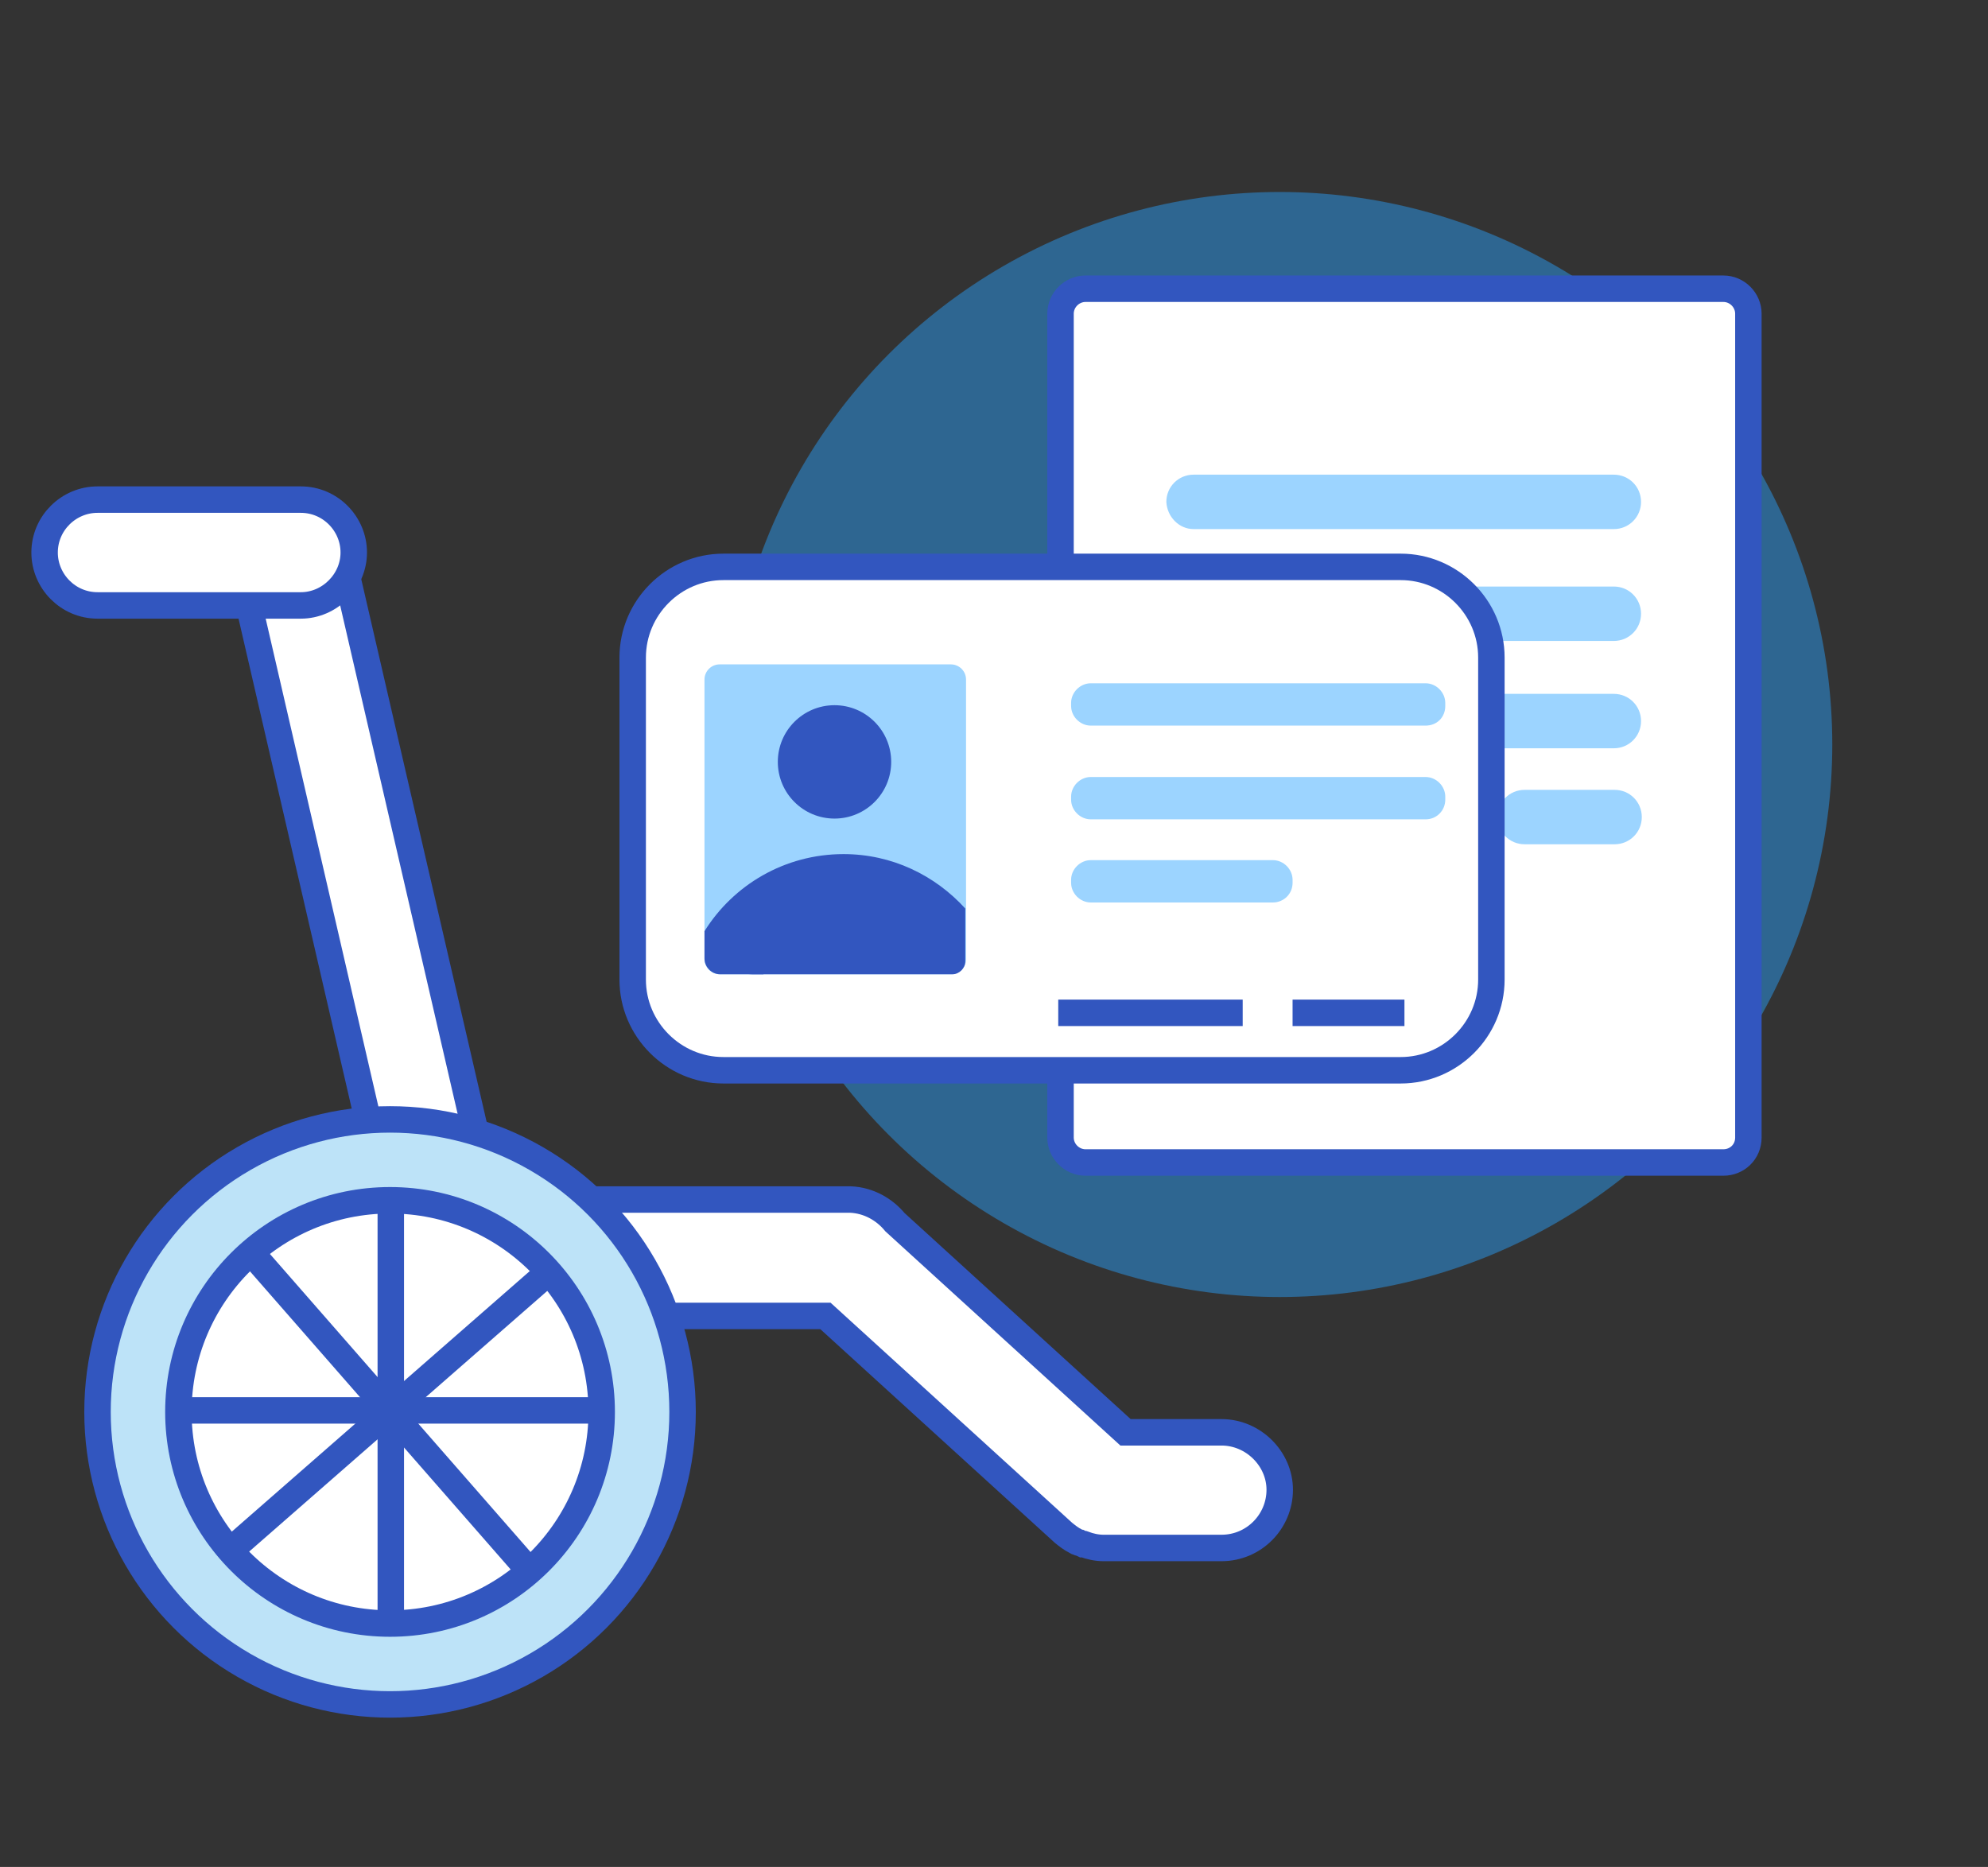 <?xml version="1.0" encoding="utf-8"?>
<!-- Generator: Adobe Illustrator 23.0.1, SVG Export Plug-In . SVG Version: 6.00 Build 0)  -->
<svg version="1.1" id="Capa_1" xmlns="http://www.w3.org/2000/svg" xmlns:xlink="http://www.w3.org/1999/xlink" x="0px" y="0px"
	 viewBox="0 0 263 247" style="enable-background:new 0 0 263 247;" xml:space="preserve">
<rect x="0" y="0" width="263" height="247" fill="#333333" stroke="none"/>
<style type="text/css">
	.st0{opacity:0.46;fill:#27A1FF;}
	.st1{fill:#FFFFFF;stroke:#3256BF;stroke-width:3.5;stroke-miterlimit:10;}
	.st2{fill:#BDE3F8;stroke:#3256BF;stroke-width:3.5;stroke-miterlimit:10;}
	.st3{clip-path:url(#SVGID_2_);}
	.st4{opacity:0.33;fill:#61AAEA;}
	.st5{fill:#3256BF;}
</style>
<circle class="st0" cx="169.3" cy="98.5" r="73.1"/>
<path class="st1" d="M161.6,189.5h-12.7l-30.5-27.8c-1.4-1.7-3.5-2.9-5.9-3c0,0,0,0,0,0c-0.1,0-0.1,0-0.2,0H77.3
	c-4.3,0-7.7,3.5-7.7,7.7c0,4.3,3.5,7.7,7.7,7.7h31.9l31.5,28.7c0.5,0.4,1,0.8,1.6,1.1c0,0,0,0,0,0c0.2,0.1,0.3,0.2,0.5,0.2
	c0.2,0.1,0.3,0.1,0.5,0.2c0,0,0,0,0.1,0c0.8,0.3,1.7,0.5,2.6,0.5h15.6c4.3,0,7.7-3.5,7.7-7.7C169.3,193,165.8,189.5,161.6,189.5z"/>
<rect x="43.7" y="70.1" transform="matrix(0.974 -0.225 0.225 0.974 -27.025 14.572)" class="st1" width="13.5" height="111.7"/>
<circle class="st2" cx="51.6" cy="186.8" r="38.7"/>
<g>
	<defs>
		<circle id="SVGID_1_" cx="51.6" cy="186.8" r="28"/>
	</defs>
	<use xlink:href="#SVGID_1_"  style="overflow:visible;fill:#FFFFFF;"/>
	<clipPath id="SVGID_2_">
		<use xlink:href="#SVGID_1_"  style="overflow:visible;"/>
	</clipPath>
	<g class="st3">
		<line class="st1" x1="51.7" y1="143" x2="51.7" y2="230.7"/>
		<line class="st1" x1="95.6" y1="186.6" x2="7.8" y2="186.6"/>
		<line class="st1" x1="22.8" y1="153.8" x2="80.6" y2="219.9"/>
		<line class="st1" x1="84.6" y1="157.8" x2="18.5" y2="215.6"/>
	</g>
	<use xlink:href="#SVGID_1_"  style="overflow:visible;fill:none;stroke:#3256BF;stroke-width:3.5;stroke-miterlimit:10;"/>
</g>
<path class="st1" d="M39.8,80.1H12.9c-3.9,0-7-3.2-7-7v0c0-3.9,3.2-7,7-7h26.9c3.9,0,7,3.2,7,7v0C46.8,76.9,43.6,80.1,39.8,80.1z"/>
<path class="st1" d="M228,153.8h-84.4c-1.8,0-3.3-1.5-3.3-3.3v-109c0-1.8,1.5-3.3,3.3-3.3H228c1.8,0,3.3,1.5,3.3,3.3v109
	C231.3,152.4,229.8,153.8,228,153.8z"/>
<path class="st0" d="M157.9,70h55.6c2,0,3.6-1.6,3.6-3.6v0c0-2-1.6-3.6-3.6-3.6h-55.6c-2,0-3.6,1.6-3.6,3.6v0
	C154.4,68.4,156,70,157.9,70z"/>
<path class="st0" d="M157.9,84.8h55.6c2,0,3.6-1.6,3.6-3.6v0c0-2-1.6-3.6-3.6-3.6h-55.6c-2,0-3.6,1.6-3.6,3.6v0
	C154.4,83.2,156,84.8,157.9,84.8z"/>
<path class="st0" d="M157.9,99h55.6c2,0,3.6-1.6,3.6-3.6v0c0-2-1.6-3.6-3.6-3.6h-55.6c-2,0-3.6,1.6-3.6,3.6v0
	C154.4,97.4,156,99,157.9,99z"/>
<path class="st4" d="M153.2,84.7H171c2,0,3.6-1.6,3.6-3.6v0c0-2-1.6-3.6-3.6-3.6h-17.7c-2,0-3.6,1.6-3.6,3.6v0
	C149.7,83.1,151.3,84.7,153.2,84.7z"/>
<path class="st0" d="M201.7,111.7h11.9c2,0,3.6-1.6,3.6-3.6v0c0-2-1.6-3.6-3.6-3.6h-11.9c-2,0-3.6,1.6-3.6,3.6v0
	C198.1,110.1,199.7,111.7,201.7,111.7z"/>
<path class="st4" d="M181.8,84.7h3c1.9,0,3.5-1.6,3.5-3.5l0,0c0-1.9-1.6-3.5-3.5-3.5h-3c-1.9,0-3.5,1.6-3.5,3.5l0,0
	C178.3,83.1,179.9,84.7,181.8,84.7z"/>
<path class="st1" d="M185.3,141.6H95.7c-6.6,0-12-5.4-12-12V87c0-6.6,5.4-12,12-12h89.6c6.6,0,12,5.4,12,12v42.6
	C197.3,136.2,191.9,141.6,185.3,141.6z"/>
<path class="st0" d="M125.8,128.9H95.2c-1.1,0-2-0.9-2-2v-37c0-1.1,0.9-2,2-2h30.6c1.1,0,2,0.9,2,2v37
	C127.8,128,126.9,128.9,125.8,128.9z"/>
<path class="st5" d="M99.6,128.9h26.4c0.9,0,1.7-0.8,1.7-1.7v-7c-4-4.4-9.7-7.2-16.1-7.2c-7.8,0-14.6,4.1-18.4,10.2
	C93.6,126.4,96.3,128.9,99.6,128.9z"/>
<circle class="st5" cx="110.4" cy="100.8" r="7.5"/>
<path class="st0" d="M188.6,96h-44.3c-1.4,0-2.6-1.2-2.6-2.6V93c0-1.4,1.2-2.6,2.6-2.6h44.3c1.4,0,2.6,1.2,2.6,2.6v0.4
	C191.2,94.9,190.1,96,188.6,96z"/>
<path class="st0" d="M188.6,108.4h-44.3c-1.4,0-2.6-1.2-2.6-2.6v-0.4c0-1.4,1.2-2.6,2.6-2.6h44.3c1.4,0,2.6,1.2,2.6,2.6v0.4
	C191.2,107.2,190.1,108.4,188.6,108.4z"/>
<path class="st0" d="M168.4,119.4h-24.1c-1.4,0-2.6-1.2-2.6-2.6v-0.4c0-1.4,1.2-2.6,2.6-2.6h24.1c1.4,0,2.6,1.2,2.6,2.6v0.4
	C171,118.3,169.8,119.4,168.4,119.4z"/>
<line class="st1" x1="185.8" y1="134" x2="171" y2="134"/>
<line class="st1" x1="164.4" y1="134" x2="140" y2="134"/>
<path class="st5" d="M93.2,123.2v3.6c0,1.1,0.9,2.1,2.1,2.1h5.7v-3.3L93.2,123.2z"/>
</svg>
